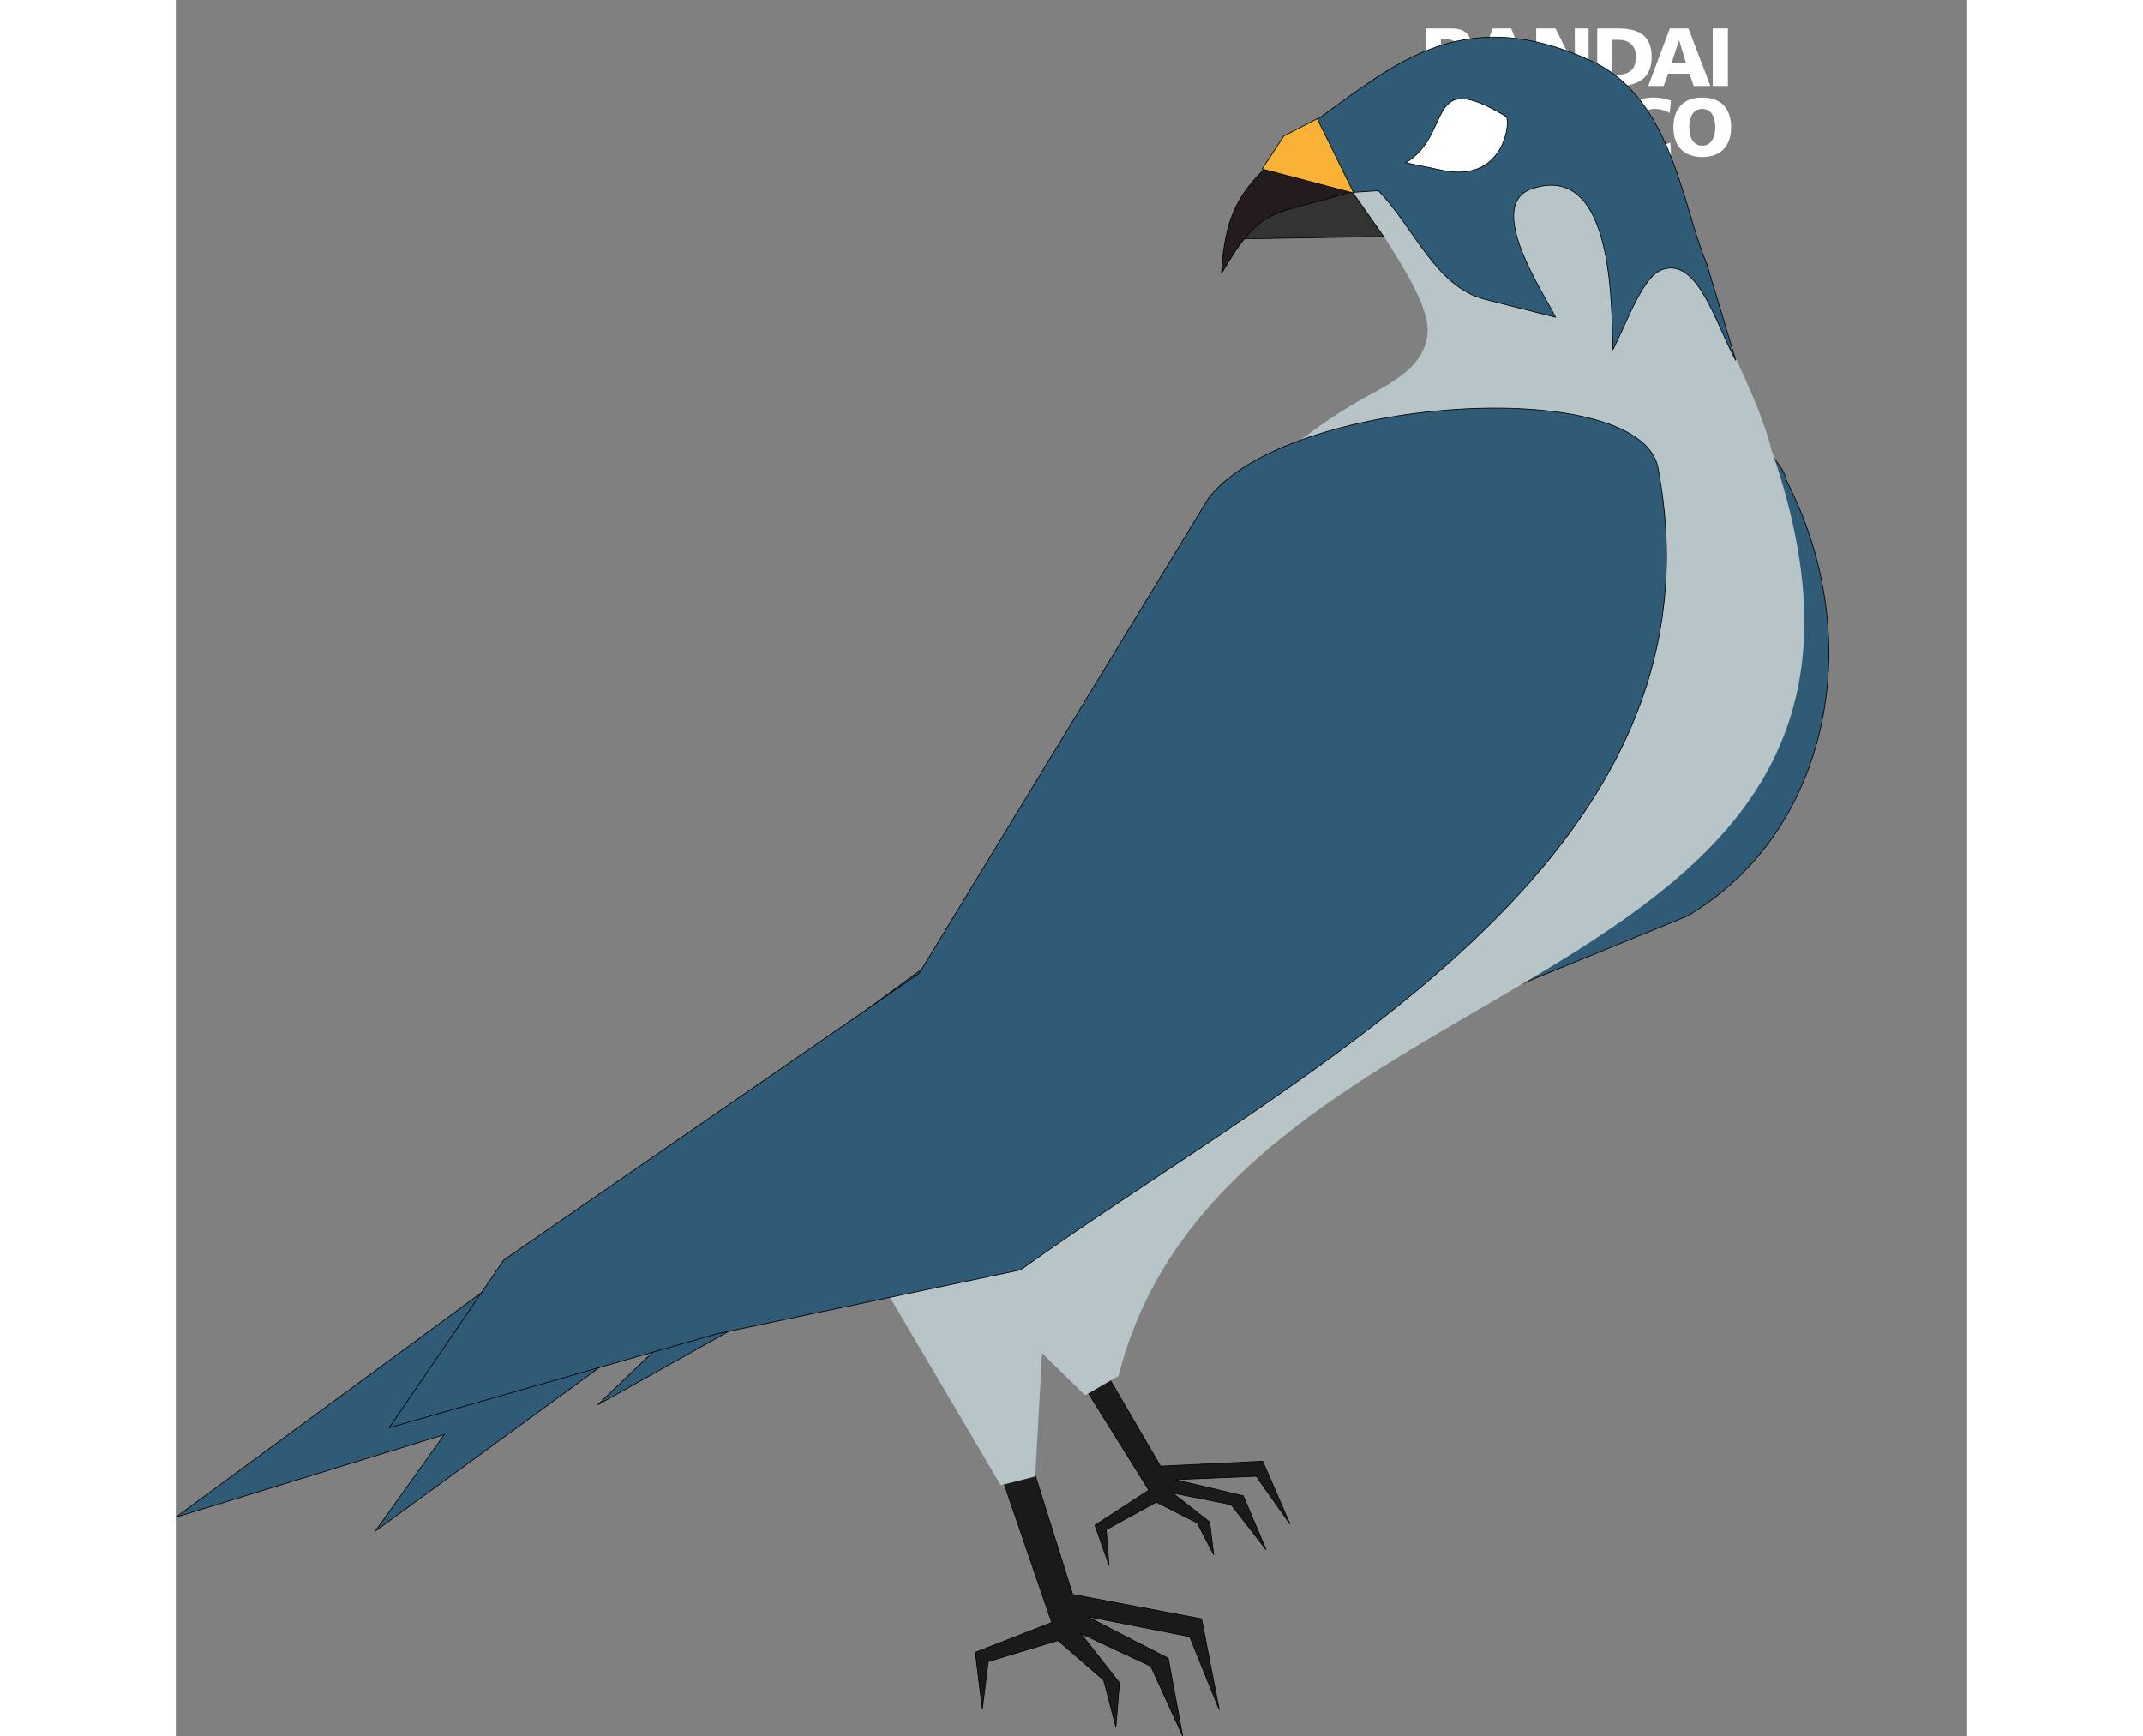 <svg height="2025" viewBox="-344 20.76 531.626 515.175" width="2500" xmlns="http://www.w3.org/2000/svg"><rect x="-344" y="20.76" width="531.626" height="515.175" fill="#808080" stroke="none"/><path d="m31.46 32.435h1.307c1.508 0 2.955.145 2.955 1.723 0 1.438-1.522 1.804-2.998 1.804h-1.264zm-4.503 13.853h7.128c3.024 0 6.575-.866 6.575-4.941 0-2.083-1.159-3.307-3.41-3.77v-.051c1.886-.638 2.972-1.826 2.972-3.99 0-2.937-2.346-4.328-5.484-4.328h-7.78zm4.503-7.236h1.385c1.55 0 3.312.16 3.312 2.02 0 1.745-1.715 1.981-3.36 1.981h-1.337zm8.924 7.235h4.578l1.335-3.64h6.336l1.258 3.64h4.94l-6.511-17.08h-5.522zm11.188-6.875h-4.244l2.186-6.67h.044zm8.15-10.204h5.744l5.72 11.598h.045l-.074-11.598h4.115v17.08h-5.592l-5.917-11.673h-.042l.137 11.673h-4.135zm18.112 17.079h6.16c5.75 0 9.992-2.227 9.992-8.611 0-6.607-4.111-8.469-9.993-8.469h-6.16zm4.51-13.706h1.745c3.286 0 5.245 1.769 5.245 5.166 0 3.404-1.885 5.167-5.245 5.167h-1.745zm10.625 13.706h4.578l1.341-3.64h6.33l1.258 3.64h4.948l-6.511-17.08h-5.528zm11.195-6.875h-4.245l2.18-6.67h.048zm7.953-10.204h4.499v17.08h-4.499zm-85.159 20.793h5.798l5.768 11.61h.06l-.08-11.61h4.16v17.073h-5.652l-5.965-11.662h-.045l.145 11.662h-4.189zm16.622 17.074h4.627l1.34-3.638h6.41l1.271 3.638h5l-6.588-17.072h-5.578zm11.31-6.867h-4.286l2.201-6.68h.04zm8.245-10.207h7.173l2.96 11.35h.052l3.124-11.35h6.893v17.073h-4.441l.067-13.105h-.05l-3.69 13.105h-4.182l-3.503-13.105h-.046l.094 13.105h-4.451zm36.61 16.686c-1.296.32-2.74.7-5.065.7-4.56 0-9.814-2.312-9.814-8.771 0-5.94 4.155-8.912 9.782-8.912 1.739 0 3.428.406 5.063.89l-.37 3.692c-1.458-.805-2.879-1.2-4.443-1.2-3.228 0-5.34 2.349-5.34 5.53 0 3.356 2.376 5.388 5.704 5.388 1.49 0 3.008-.399 4.256-.886zm.695-8.137c0 5.433 2.98 8.835 8.567 8.835 5.57 0 8.564-3.402 8.564-8.834 0-5.48-2.937-8.846-8.564-8.846-5.635 0-8.568 3.366-8.568 8.846m4.703 0c0-2.97 1.1-5.464 3.865-5.464 2.764 0 3.865 2.493 3.865 5.464 0 2.8-1.1 5.456-3.865 5.456s-3.865-2.657-3.865-5.456" fill="#fff"/><g stroke="#000" stroke-width=".216"><path d="m-102.91 342.266-10.21-40.865-230.88 169.59 79.68-24.519-20.43 28.606 181.85-132.81z" fill="#305b77"/><path d="m-55.255 462.966-24.982-40.109 8.214-1.669 20.231 34.646 30.32-1.45 8.114 18.649-9.993-14.189-24.18.997 20.301 4.788 6.78 15.998-10.373-13.376-17.374-3.432 11.008 8.615 1.2 9.732-4.884-9.46-12.144-6.175-14.87 8.167.821 10.546-4.157-11.871 15.969-10.406z" fill="#1a1a1a"/><path d="m8.015 161.806c18.223-29.938 119.69-25.625 126.09 1.798 24.691 48.315 11.615 104.86-29.522 129l-239.593 98.042-83.77 46.994 140.981-134.85 85.816-140.98z" fill="#305b77"/><path d="m-84.045 502.246-20.685-60.218 10.698.283 16.181 51.611 38.249 7.231 5.244 26.944-8.76-21.652-30.462-5.975 24.099 12.406 4.272 23.059-9.447-20.697-20.799-9.745 11.489 14.635-1.053 13.145-3.619-13.899-13.548-11.771-20.714 6.249-1.74 14.1-2.08-16.846 22.675-8.859z" fill="#1a1a1a"/></g><path d="m-7.095 58.46 34.101-18.66h49.545l18.66 22.52 12.225 39.904c8.101 18.55 18.436 37.235 22.139 52.122 58.051 166.71-161.45 146.53-193.82 274.73l-9.89 5.738-49.775-48.672c-30.74 8.474 69.551-27.165 39.623-11.403l-4.659 84.167-10.234 2.612-50.44-85.568c-10.17.068-14.62 2.716 3.91-1.756l12.5-3.016c54.912-80.43 54.835-179.81 138.166-230.21 9.094-5.501 21.814-9.964 22.546-21.664.847-13.55-27.538-47.064-34.59-60.834z" fill="#b7c4c8"/><g stroke="#000" stroke-width=".216"><path d="m-37.525 168.596c23.405-30.234 126.93-36.81 133.32-9.388 22.535 117.57-106.77 179.27-189.09 238.4l-90.215 18.986-97.16 27.841 34.02-49.78 123.3-85.073 85.818-140.98zm50.39-91.246c10.537 10.754 17.023 28.544 31.611 32.244l20.97 5.32c-3.126-6.59-21.391-33.414-6.886-38.184 24.534-8.07 23.425 35.674 23.966 47.764 4.383-8.76 8.794-21.53 14.457-23.67 10.67-4.02 16.086 16.2 21.983 26.92l-8.644-28.71c-7.281-16.994-10.229-49.194-34.235-60.184-39.525-18.09-59.775 2.26-84.193 19.41l11.58 19.72 9.39-.63z" fill="#305b77"/><path d="m50.595 55.23c1.755-.11.51 20.1-18.696 16.09l-10.889-2.26c14.174-8.54 5.477-28.33 29.584-13.83z" fill="#fff"/><path d="m-29.595 91.694 44.026-.73-11.001-15.494-25.125 8.33-7.899 7.894z" fill="#333"/><path d="m-6.835 57.56 11.566 20.15c-23.745 7.36-26.376 3.59-38.429 24.254 1.401-24.274 9.279-27.324 26.863-44.404z" fill="#241c1c"/><path d="m-21.625 70.92 6.452-9.8 9.894-5.12 4.446 8.98 6.417 13.1-27.21-7.16z" fill="#f9b235"/></g></svg>